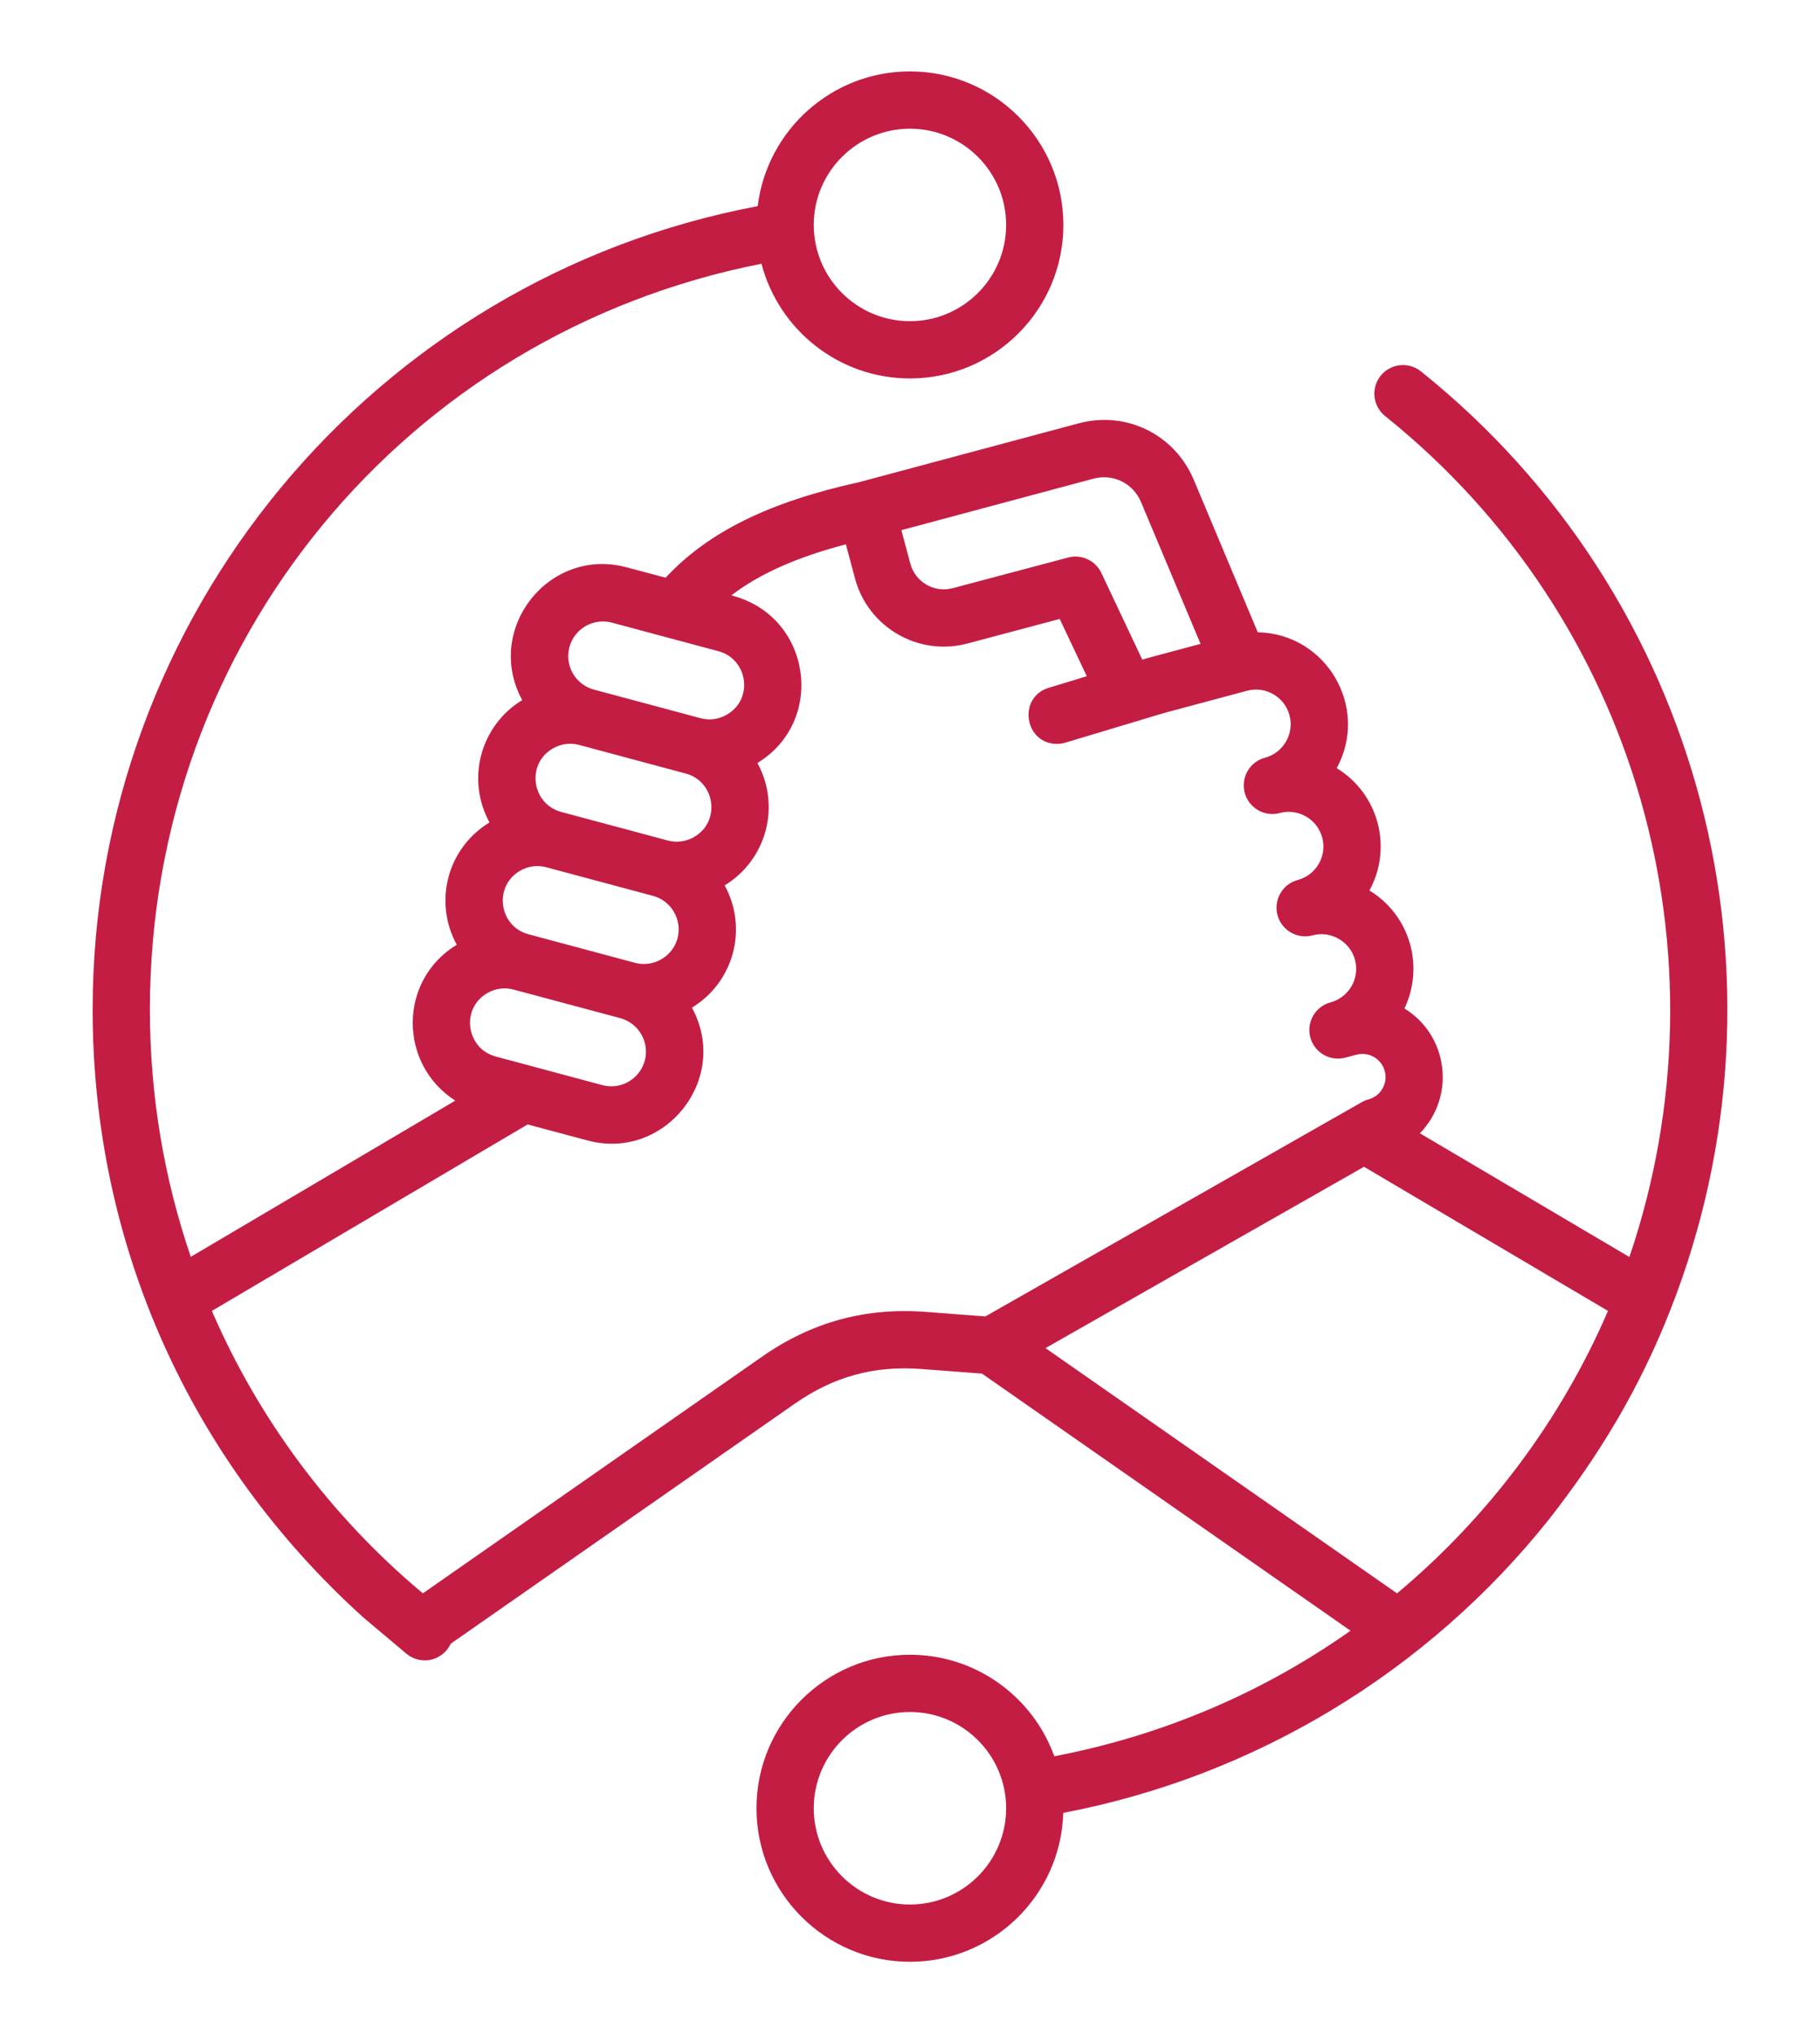 <svg width="51" height="57" viewBox="0 0 51 57" fill="none" xmlns="http://www.w3.org/2000/svg">
<path fill-rule="evenodd" clip-rule="evenodd" d="M25.499 53.343C24.012 53.343 22.803 52.133 22.803 50.647C22.803 49.16 24.012 47.951 25.499 47.951C26.985 47.951 28.194 49.16 28.194 50.647C28.194 52.133 26.985 53.343 25.499 53.343ZM21.352 38L11.85 44.627C11.835 44.615 11.821 44.602 11.806 44.591C9.262 42.453 7.249 39.753 5.937 36.717L14.785 31.494L16.463 31.943C18.632 32.526 20.474 30.213 19.389 28.223C19.954 27.881 20.365 27.333 20.536 26.695C20.707 26.057 20.625 25.378 20.306 24.799C21.483 24.081 21.884 22.575 21.224 21.371C23.14 20.204 22.75 17.299 20.55 16.691L20.494 16.675C21.289 16.068 22.331 15.606 23.703 15.246L23.959 16.202C24.326 17.575 25.742 18.392 27.113 18.023L29.695 17.336L30.454 18.94L29.386 19.265C28.507 19.533 28.709 20.836 29.619 20.836C29.697 20.836 29.776 20.824 29.853 20.801L32.603 19.975L34.945 19.347C35.462 19.209 35.996 19.516 36.134 20.033C36.273 20.55 35.965 21.084 35.447 21.223C35.014 21.339 34.768 21.776 34.88 22.205C34.995 22.633 35.435 22.887 35.862 22.772C36.38 22.634 36.913 22.942 37.051 23.46C37.191 23.976 36.882 24.51 36.364 24.648C35.933 24.763 35.685 25.205 35.798 25.631C35.825 25.733 35.872 25.828 35.936 25.912C36.001 25.996 36.081 26.066 36.172 26.118C36.263 26.171 36.364 26.205 36.468 26.219C36.573 26.232 36.679 26.225 36.781 26.198C37.293 26.06 37.831 26.369 37.97 26.885C38.109 27.401 37.8 27.935 37.285 28.075C37.183 28.102 37.088 28.148 37.004 28.213C36.92 28.277 36.85 28.357 36.798 28.448C36.745 28.539 36.711 28.64 36.697 28.744C36.684 28.848 36.691 28.954 36.718 29.056C36.834 29.484 37.273 29.738 37.7 29.623L38.01 29.541C38.355 29.449 38.712 29.654 38.804 29.999C38.849 30.165 38.825 30.342 38.739 30.491C38.654 30.64 38.512 30.748 38.346 30.793C38.28 30.811 38.216 30.837 38.157 30.872L27.612 36.871L25.952 36.745C24.253 36.616 22.75 37.026 21.352 38ZM15.491 20.964C14.733 21.402 14.906 22.521 15.724 22.741L18.714 23.542C18.837 23.575 18.965 23.583 19.092 23.566C19.218 23.549 19.34 23.507 19.45 23.443C20.209 23.005 20.036 21.885 19.216 21.666L16.227 20.864C15.979 20.798 15.718 20.834 15.491 20.964ZM18.985 26.282C19.122 25.766 18.816 25.23 18.298 25.092L15.309 24.291C15.186 24.258 15.057 24.249 14.931 24.266C14.805 24.283 14.683 24.325 14.573 24.389C13.822 24.824 13.979 25.945 14.807 26.167L17.796 26.968C18.309 27.105 18.849 26.794 18.985 26.282ZM13.655 27.816C12.895 28.255 13.072 29.373 13.889 29.591L16.878 30.393C17.395 30.532 17.929 30.224 18.068 29.706C18.206 29.19 17.898 28.656 17.381 28.517L14.392 27.717C14.268 27.684 14.14 27.675 14.013 27.692C13.887 27.709 13.765 27.751 13.655 27.816ZM15.956 18.125C15.817 18.643 16.125 19.177 16.643 19.315L19.632 20.116C19.881 20.183 20.142 20.148 20.367 20.017C21.126 19.579 20.956 18.461 20.134 18.24L17.145 17.439C16.628 17.301 16.095 17.608 15.956 18.125ZM30.637 13.408L25.258 14.849L25.509 15.787C25.647 16.305 26.181 16.612 26.698 16.474L29.933 15.615C30.114 15.567 30.306 15.585 30.476 15.664C30.645 15.743 30.782 15.879 30.862 16.048L32.01 18.477L32.078 18.456V18.453L33.642 18.034L31.974 14.063C31.753 13.535 31.19 13.259 30.637 13.408ZM39.148 44.628C41.712 42.485 43.741 39.77 45.059 36.717L38.222 32.68L29.297 37.759L39.148 44.628ZM25.499 3.605C26.985 3.605 28.194 4.813 28.194 6.3C28.194 7.787 26.985 8.996 25.499 8.996C24.012 8.996 22.803 7.787 22.803 6.3C22.803 4.813 24.012 3.605 25.499 3.605ZM43.395 42.568C44.832 40.738 45.95 38.874 46.813 36.674C50.462 27.378 47.716 16.73 39.816 10.401C39.471 10.124 38.966 10.18 38.688 10.525C38.411 10.871 38.467 11.376 38.813 11.653C45.888 17.323 48.534 26.737 45.659 35.207L39.788 31.742C40.796 30.707 40.586 29.002 39.355 28.246C39.919 27.066 39.514 25.636 38.374 24.941C39.032 23.737 38.63 22.231 37.458 21.515C38.382 19.815 37.167 17.746 35.245 17.71L33.453 13.442C32.917 12.166 31.559 11.499 30.222 11.858L24.081 13.503C21.548 14.062 19.846 14.898 18.652 16.181L17.561 15.89C15.371 15.303 13.556 17.636 14.634 19.609C14.069 19.951 13.658 20.499 13.487 21.138C13.316 21.776 13.399 22.456 13.717 23.035C12.528 23.76 12.145 25.264 12.799 26.461C11.15 27.466 11.173 29.816 12.758 30.827L5.346 35.202C4.596 33.007 4.2 30.674 4.2 28.278C4.2 18.01 11.36 9.351 21.338 7.387C21.82 9.233 23.503 10.6 25.498 10.6C27.87 10.6 29.798 8.671 29.798 6.3C29.798 3.929 27.87 2 25.498 2C23.305 2 21.491 3.65 21.232 5.774C10.454 7.806 2.596 17.263 2.596 28.278C2.596 34.867 5.338 40.927 10.18 45.302L11.409 46.335C11.762 46.606 12.254 46.549 12.534 46.196C12.572 46.148 12.605 46.095 12.63 46.038L22.27 39.316C23.367 38.552 24.497 38.243 25.83 38.345L27.517 38.473L37.844 45.674C35.427 47.382 32.618 48.603 29.544 49.191C28.947 47.534 27.358 46.347 25.498 46.347C23.127 46.347 21.198 48.275 21.198 50.646C21.198 53.018 23.127 54.947 25.498 54.947C27.826 54.947 29.727 53.088 29.795 50.776C35.158 49.757 40.003 46.821 43.395 42.568Z" fill="#C41D43"/>
</svg>
